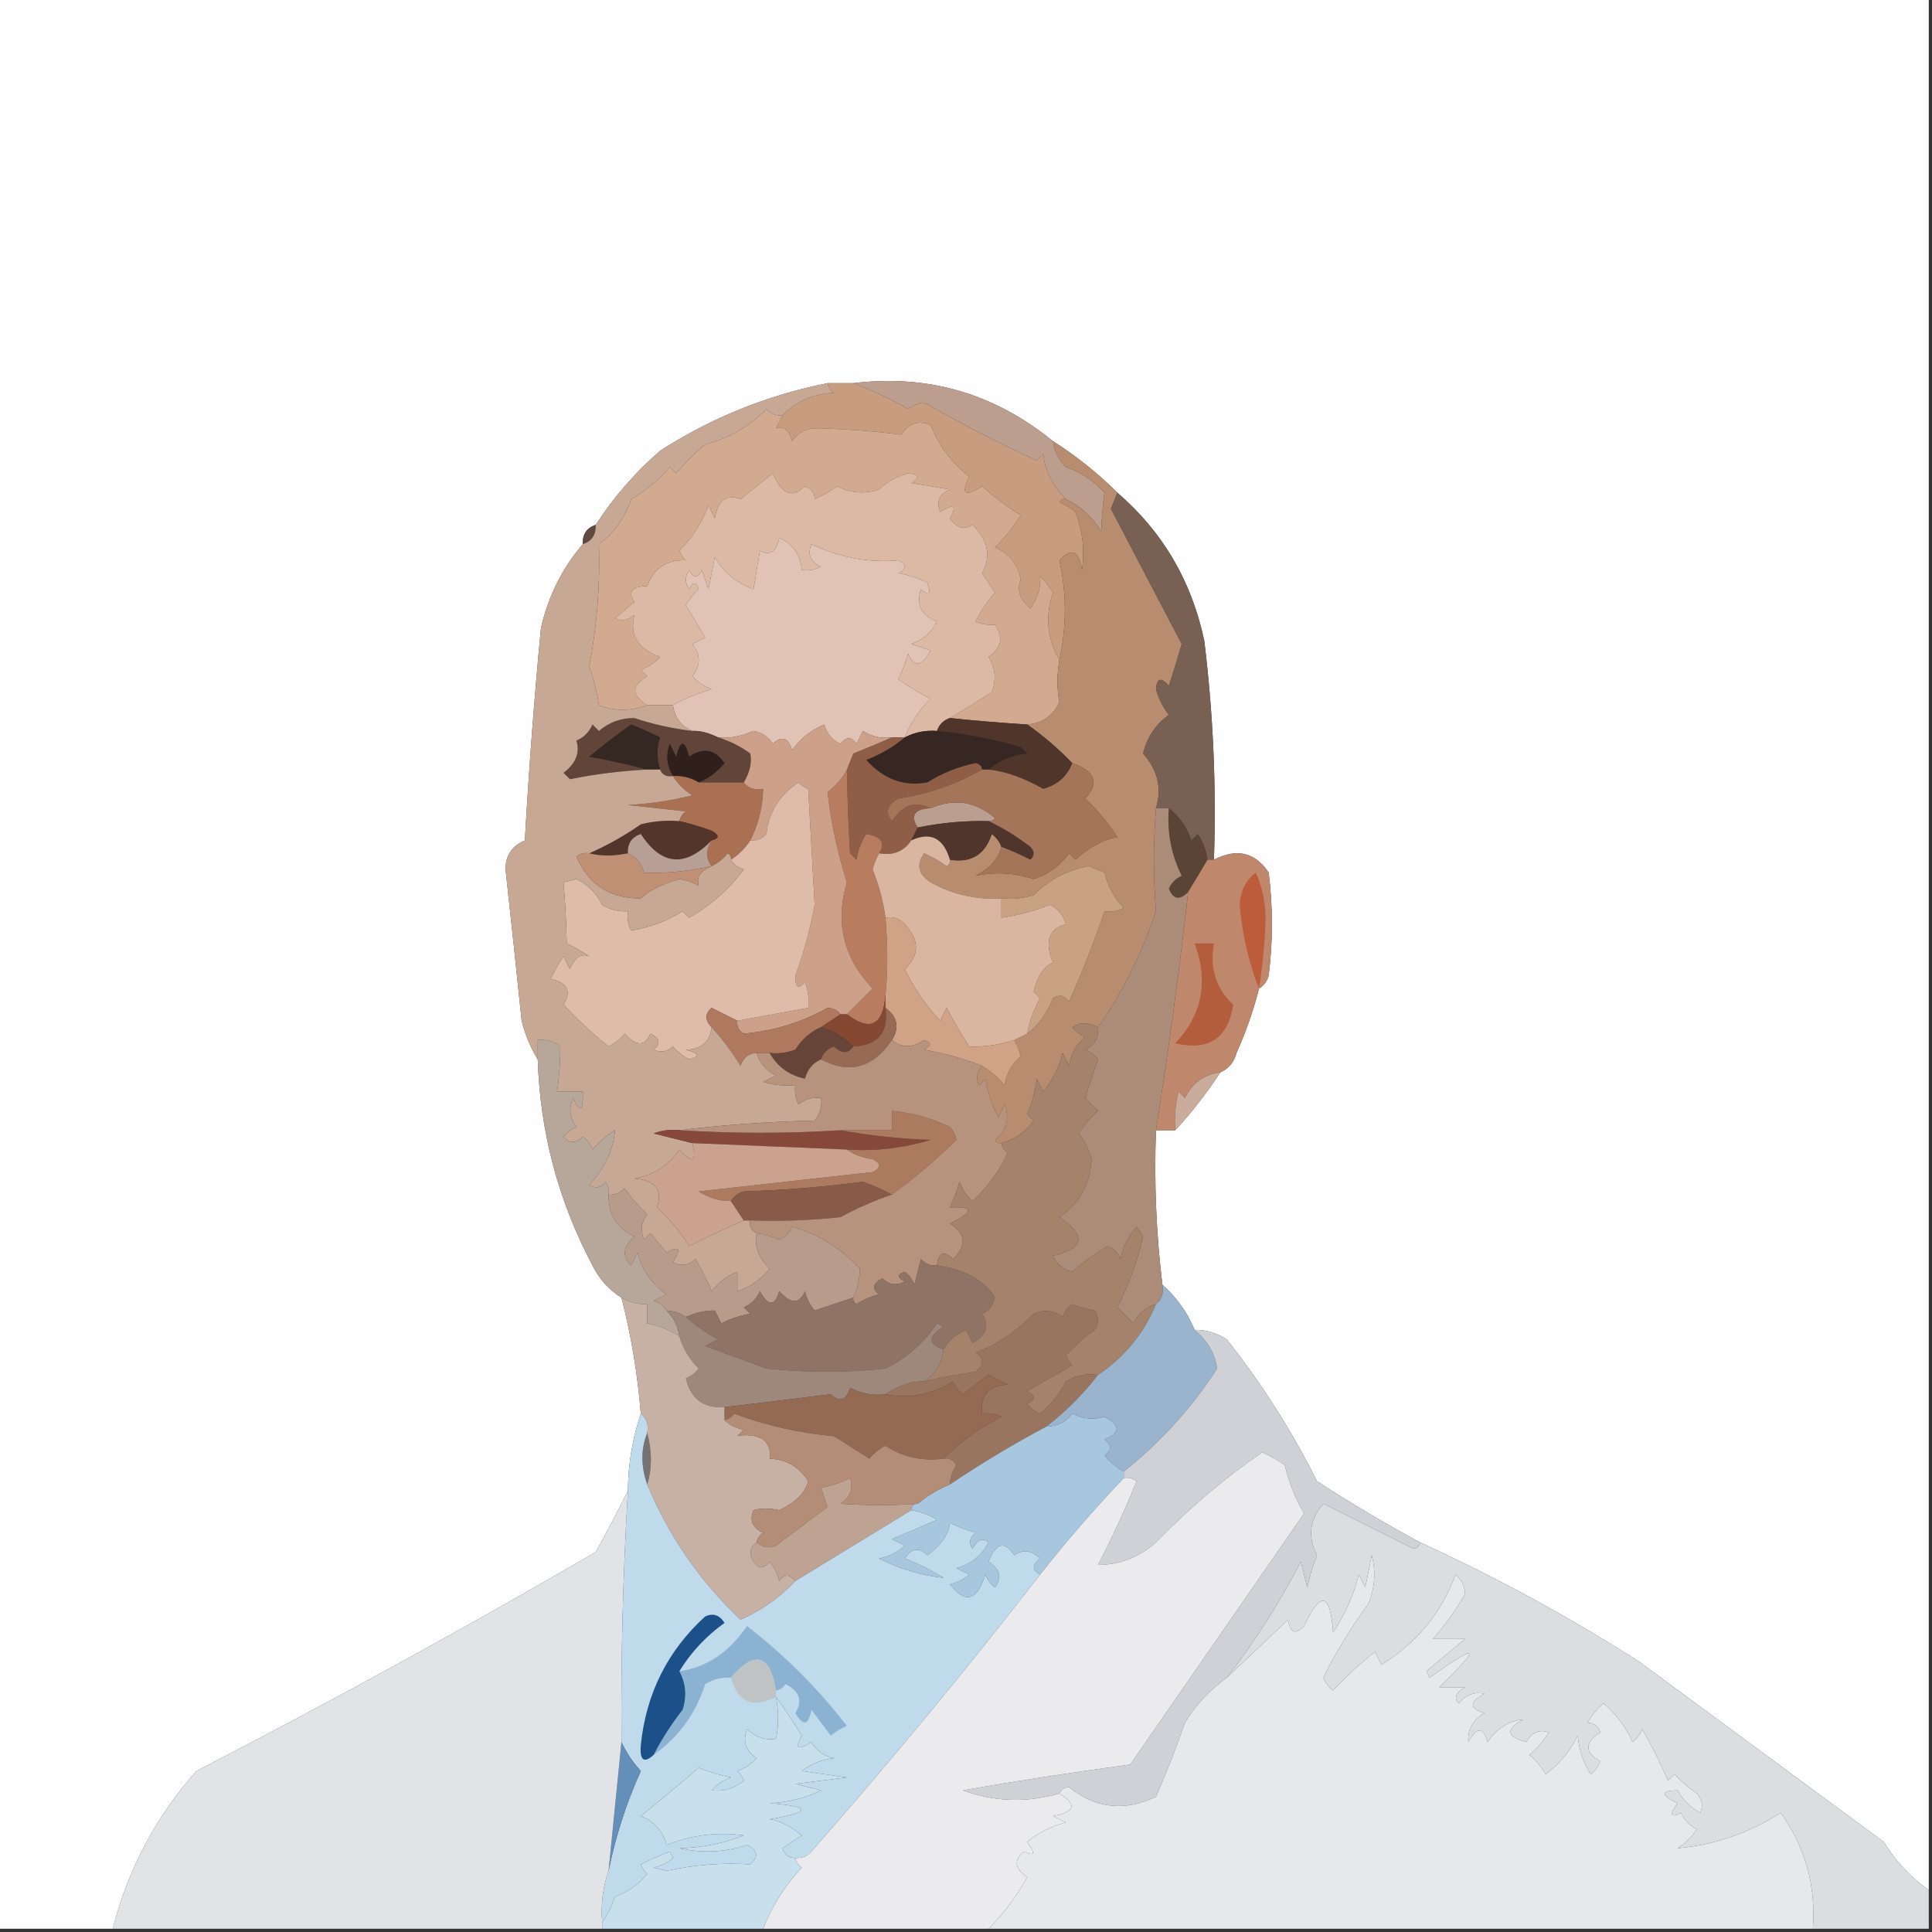 <?xml version="1.0" encoding="UTF-8"?> <svg xmlns="http://www.w3.org/2000/svg" xmlns:xlink="http://www.w3.org/1999/xlink" width="300px" height="300px" style="shape-rendering:geometricPrecision; text-rendering:geometricPrecision; image-rendering:optimizeQuality; fill-rule:evenodd; clip-rule:evenodd"><rect width="100%" height="100%" fill="#333333" stroke="none"/> <g> <path style="opacity:1" fill="#fefefe" d="M -0.5,-0.5 C 99.5,-0.5 199.5,-0.5 299.5,-0.5C 299.5,97.5 299.5,195.5 299.5,293.5C 296.666,291.498 294.333,288.998 292.5,286C 279.833,276.667 267.167,267.333 254.5,258C 243.619,251.059 232.286,244.892 220.5,239.5C 215.053,236.56 209.72,233.393 204.5,230C 200.582,222.159 195.916,214.826 190.5,208C 188.975,206.991 187.308,206.491 185.5,206.5C 184.372,203.788 182.706,201.455 180.5,199.5C 179.533,191.586 179.199,183.586 179.5,175.5C 180.5,175.5 181.5,175.5 182.5,175.5C 185.064,172.72 187.397,169.72 189.5,166.5C 190.79,165.942 191.623,164.942 192,163.5C 193.467,160.242 194.633,156.908 195.5,153.5C 196.222,153.082 196.722,152.416 197,151.5C 197.667,146.167 197.667,140.833 197,135.5C 194.886,132.335 192.053,131.669 188.5,133.5C 188.883,122.112 188.383,110.779 187,99.5C 185.035,90.22 180.535,82.554 173.5,76.5C 170.48,73.484 167.146,70.817 163.5,68.5C 154.385,61.082 144.052,58.082 132.5,59.5C 131.167,59.5 129.833,59.5 128.5,59.5C 119.151,61.359 110.484,64.859 102.5,70C 98.591,73.404 95.257,77.237 92.5,81.5C 91.094,81.973 90.427,82.973 90.5,84.5C 87.31,88.214 85.143,92.547 84,97.5C 82.953,108.469 82.12,119.469 81.5,130.5C 79.495,131.337 78.495,132.837 78.5,135C 79.361,142.826 80.194,150.66 81,158.5C 81.566,160.723 82.4,162.723 83.5,164.5C 83.865,175.822 86.698,186.489 92,196.5C 93.049,198.618 94.549,200.284 96.5,201.5C 98.014,207.406 99.014,213.406 99.5,219.5C 98.197,223.382 97.53,227.382 97.5,231.5C 95.944,234.624 94.277,237.791 92.5,241C 72.122,252.856 51.456,264.189 30.5,275C 24.202,282.095 19.869,290.262 17.5,299.5C 11.5,299.5 5.5,299.5 -0.5,299.5C -0.5,199.5 -0.5,99.5 -0.5,-0.5 Z"></path> </g> <g> <path style="opacity:1" fill="#bb9e8d" d="M 132.5,59.5 C 144.052,58.082 154.385,61.082 163.5,68.5C 163.703,70.044 164.37,71.378 165.5,72.5C 167.872,73.347 169.872,74.68 171.5,76.5C 171.245,78.344 171.078,80.344 171,82.5C 169.574,80.234 167.741,78.567 165.5,77.5C 163.428,75.361 162.261,73.028 162,70.5C 161.667,70.833 161.333,71.167 161,71.5C 155.057,68.791 149.224,65.791 143.5,62.5C 142.558,62.608 141.725,62.941 141,63.5C 138.262,61.942 135.429,60.609 132.5,59.5 Z"></path> </g> <g> <path style="opacity:1" fill="#c79c7f" d="M 128.5,59.5 C 129.833,59.5 131.167,59.5 132.5,59.5C 135.429,60.609 138.262,61.942 141,63.5C 141.725,62.941 142.558,62.608 143.5,62.5C 149.224,65.791 155.057,68.791 161,71.5C 161.333,71.167 161.667,70.833 162,70.5C 162.261,73.028 163.428,75.361 165.5,77.5C 165.062,77.435 164.728,77.601 164.5,78C 165.416,78.374 166.25,78.874 167,79.5C 168.124,82.442 168.458,85.442 168,88.5C 167.573,85.507 166.406,85.007 164.5,87C 165.631,92.113 165.631,97.28 164.5,102.5C 162.592,99.198 162.258,95.698 163.5,92C 162.953,91.075 162.287,90.242 161.5,89.5C 161.64,91.255 161.14,92.922 160,94.5C 158.35,93.109 157.85,91.609 158.5,90C 158.042,87.602 156.708,85.936 154.5,85C 156.008,83.493 157.341,81.827 158.5,80C 156.335,78.661 154.335,77.161 152.5,75.5C 149.809,77.251 149.142,76.751 150.5,74C 147.77,71.87 145.77,69.203 144.5,66C 142.567,65.217 141.067,65.717 140,67.5C 135.943,66.968 131.61,66.635 127,66.5C 125.289,66.439 123.956,67.106 123,68.5C 122.552,66.776 121.718,66.109 120.5,66.5C 120.863,65.817 121.196,65.15 121.5,64.5C 123.595,62.292 126.262,61.125 129.5,61C 128.944,60.617 128.611,60.117 128.5,59.5 Z"></path> </g> <g> <path style="opacity:1" fill="#d1aa90" d="M 121.5,64.5 C 121.196,65.15 120.863,65.817 120.5,66.5C 121.718,66.109 122.552,66.776 123,68.5C 123.956,67.106 125.289,66.439 127,66.5C 131.61,66.635 135.943,66.968 140,67.5C 141.067,65.717 142.567,65.217 144.5,66C 145.77,69.203 147.77,71.87 150.5,74C 149.142,76.751 149.809,77.251 152.5,75.5C 154.335,77.161 156.335,78.661 158.5,80C 157.341,81.827 156.008,83.493 154.5,85C 156.708,85.936 158.042,87.602 158.5,90C 157.85,91.609 158.35,93.109 160,94.5C 161.14,92.922 161.64,91.255 161.5,89.5C 162.287,90.242 162.953,91.075 163.5,92C 162.258,95.698 162.592,99.198 164.5,102.5C 164.106,104.773 164.106,106.94 164.5,109C 163.511,111.158 161.844,112.325 159.5,112.5C 155.46,112.244 151.46,111.91 147.5,111.5C 149.626,110.219 151.793,108.886 154,107.5C 154.743,105.559 154.576,103.726 153.5,102C 155.527,100.604 155.86,98.938 154.5,97C 153.262,97.077 152.262,96.911 151.5,96.5C 152.297,94.868 153.297,93.368 154.5,92C 153.833,91 153.167,90 152.5,89C 153.943,86.348 153.443,83.848 151,81.5C 149.757,82.336 148.59,82.003 147.5,80.5C 148.629,78.471 148.129,78.137 146,79.5C 145.342,77.892 145.842,76.725 147.5,76C 145.5,75.667 143.5,75.333 141.5,75C 142.888,74.111 142.722,73.611 141,73.5C 139.274,73.946 137.774,74.779 136.5,76C 134.231,76.758 132.064,76.591 130,75.5C 128.915,76.293 127.748,76.96 126.5,77.5C 126.511,76.558 126.011,75.892 125,75.5C 123.039,77.451 121.372,76.785 120,73.5C 118.333,74.833 116.667,76.167 115,77.5C 112.772,76.701 111.439,77.701 111,80.5C 110.667,79.833 110.333,79.167 110,78.5C 108.999,81.173 107.499,83.507 105.5,85.5C 105.709,86.086 106.043,86.586 106.5,87C 103.499,86.906 101.499,88.239 100.5,91C 98.117,91.065 97.45,91.898 98.5,93.5C 97.5,94.333 96.5,95.167 95.5,96C 96.549,96.492 97.549,96.326 98.5,95.5C 97.727,98.631 99.061,100.798 102.5,102C 101.672,102.915 100.672,103.581 99.5,104C 99.833,104.333 100.167,104.667 100.5,105C 98.018,106.461 98.018,107.961 100.5,109.5C 97.932,110.45 95.432,110.45 93,109.5C 92.689,107.444 92.189,105.444 91.5,103.5C 92.701,97.13 93.201,90.797 93,84.5C 95.39,82.733 97.057,80.4 98,77.5C 100.292,76.21 102.292,74.543 104,72.5C 104.333,72.833 104.667,73.167 105,73.5C 106.36,71.895 107.86,70.395 109.5,69C 113.243,68.049 116.41,66.215 119,63.5C 119.671,64.252 120.504,64.586 121.5,64.5 Z"></path> </g> <g> <path style="opacity:1" fill="#60493e" d="M 92.5,81.5 C 92.573,83.027 91.906,84.027 90.5,84.5C 90.427,82.973 91.094,81.973 92.5,81.5 Z"></path> </g> <g> <path style="opacity:1" fill="#dbb9a4" d="M 147.5,111.5 C 146.5,111.833 145.833,112.5 145.5,113.5C 143.708,113.366 142.042,113.699 140.5,114.5C 141.389,112.264 142.722,110.264 144.5,108.5C 142.891,107.674 141.224,106.674 139.5,105.5C 140.098,104.205 140.598,102.872 141,101.5C 141.957,103.709 143.124,103.543 144.5,101C 143.5,100.667 142.5,100.333 141.5,100C 143.303,99.363 144.636,98.197 145.5,96.5C 143.054,95.573 142.221,93.906 143,91.5C 144.281,92.647 144.614,92.313 144,90.5C 142.601,89.773 141.101,89.273 139.5,89C 140.833,88.333 140.833,87.667 139.5,87C 134.908,87.427 130.408,86.594 126,84.5C 125.342,86.108 125.842,87.275 127.5,88C 126.552,88.483 125.552,88.65 124.5,88.5C 124.338,86.176 123.172,84.509 121,83.5C 120.558,85.678 119.558,86.345 118,85.5C 117.667,87.5 117.333,89.5 117,91.5C 114.365,90.526 112.365,88.86 111,86.5C 110.667,88.167 110.333,89.833 110,91.5C 109.667,90.5 109.333,89.5 109,88.5C 108.333,89.833 107.667,89.833 107,88.5C 106.333,89.5 106.333,90.5 107,91.5C 107.654,90.304 108.154,90.304 108.5,91.5C 107.689,92.216 107.022,93.05 106.5,94C 107.484,95.656 108.484,97.323 109.5,99C 108.833,99.333 108.167,99.667 107.5,100C 108.833,101.667 108.833,103.333 107.5,105C 108.328,105.915 109.328,106.581 110.5,107C 107.953,107.808 105.953,108.641 104.5,109.5C 103.167,109.5 101.833,109.5 100.5,109.5C 98.018,107.961 98.018,106.461 100.5,105C 100.167,104.667 99.833,104.333 99.5,104C 100.672,103.581 101.672,102.915 102.5,102C 99.061,100.798 97.727,98.631 98.5,95.5C 97.549,96.326 96.549,96.492 95.5,96C 96.5,95.167 97.5,94.333 98.5,93.5C 97.45,91.898 98.117,91.065 100.5,91C 101.499,88.239 103.499,86.906 106.5,87C 106.043,86.586 105.709,86.086 105.5,85.5C 107.499,83.507 108.999,81.173 110,78.5C 110.333,79.167 110.667,79.833 111,80.5C 111.439,77.701 112.772,76.701 115,77.5C 116.667,76.167 118.333,74.833 120,73.5C 121.372,76.785 123.039,77.451 125,75.5C 126.011,75.892 126.511,76.558 126.5,77.5C 127.748,76.96 128.915,76.293 130,75.5C 132.064,76.591 134.231,76.758 136.5,76C 137.774,74.779 139.274,73.946 141,73.5C 142.722,73.611 142.888,74.111 141.5,75C 143.5,75.333 145.5,75.667 147.5,76C 145.842,76.725 145.342,77.892 146,79.5C 148.129,78.137 148.629,78.471 147.5,80.5C 148.59,82.003 149.757,82.336 151,81.5C 153.443,83.848 153.943,86.348 152.5,89C 153.167,90 153.833,91 154.5,92C 153.297,93.368 152.297,94.868 151.5,96.5C 152.262,96.911 153.262,97.077 154.5,97C 155.86,98.938 155.527,100.604 153.5,102C 154.576,103.726 154.743,105.559 154,107.5C 151.793,108.886 149.626,110.219 147.5,111.5 Z"></path> </g> <g> <path style="opacity:1" fill="#e0c3b5" d="M 140.5,114.5 C 139.833,114.5 139.167,114.5 138.5,114.5C 136.856,114.714 135.356,114.38 134,113.5C 133.667,114.167 133.333,114.833 133,115.5C 132.259,114.359 131.425,114.359 130.5,115.5C 129.201,114.91 128.368,113.91 128,112.5C 125.929,113.364 124.262,114.697 123,116.5C 122.395,114.519 121.395,114.185 120,115.5C 119.326,114.422 118.326,113.755 117,113.5C 114.996,114.369 113.163,114.702 111.5,114.5C 109.994,113.77 108.66,113.437 107.5,113.5C 105.771,112.764 104.771,111.43 104.5,109.5C 105.953,108.641 107.953,107.808 110.5,107C 109.328,106.581 108.328,105.915 107.5,105C 108.833,103.333 108.833,101.667 107.5,100C 108.167,99.667 108.833,99.333 109.5,99C 108.484,97.323 107.484,95.656 106.5,94C 107.022,93.05 107.689,92.216 108.5,91.5C 108.154,90.304 107.654,90.304 107,91.5C 106.333,90.5 106.333,89.5 107,88.5C 107.667,89.833 108.333,89.833 109,88.5C 109.333,89.5 109.667,90.5 110,91.5C 110.333,89.833 110.667,88.167 111,86.5C 112.365,88.86 114.365,90.526 117,91.5C 117.333,89.5 117.667,87.5 118,85.5C 119.558,86.345 120.558,85.678 121,83.5C 123.172,84.509 124.338,86.176 124.5,88.5C 125.552,88.65 126.552,88.483 127.5,88C 125.842,87.275 125.342,86.108 126,84.5C 130.408,86.594 134.908,87.427 139.5,87C 140.833,87.667 140.833,88.333 139.5,89C 141.101,89.273 142.601,89.773 144,90.5C 144.614,92.313 144.281,92.647 143,91.5C 142.221,93.906 143.054,95.573 145.5,96.5C 144.636,98.197 143.303,99.363 141.5,100C 142.5,100.333 143.5,100.667 144.5,101C 143.124,103.543 141.957,103.709 141,101.5C 140.598,102.872 140.098,104.205 139.5,105.5C 141.224,106.674 142.891,107.674 144.5,108.5C 142.722,110.264 141.389,112.264 140.5,114.5 Z"></path> </g> <g> <path style="opacity:1" fill="#b88c6e" d="M 163.5,68.5 C 167.146,70.817 170.48,73.484 173.5,76.5C 173.217,77.216 172.884,78.049 172.5,79C 176.181,86.031 179.848,93.031 183.5,100C 182.887,102.147 182.221,104.314 181.5,106.5C 180.313,105.106 179.646,105.273 179.5,107C 179.903,108.473 180.57,109.806 181.5,111C 179.442,112.49 178.109,114.49 177.5,117C 179.776,119.563 180.443,122.396 179.5,125.5C 179.069,130.874 179.069,136.207 179.5,141.5C 177.173,148.357 174.173,154.357 170.5,159.5C 169.033,158.708 167.7,158.708 166.5,159.5C 167.025,160.192 167.692,160.692 168.5,161C 167.107,162.171 166.273,163.671 166,165.5C 165.667,164.833 165.333,164.167 165,163.5C 164.439,165.725 163.439,167.725 162,169.5C 161.667,168.833 161.333,168.167 161,167.5C 160.749,169.433 160.249,171.266 159.5,173C 159.833,173.333 160.167,173.667 160.5,174C 159.211,175.802 157.544,176.969 155.5,177.5C 155.062,177.565 154.728,177.399 154.5,177C 156.325,175.534 156.825,173.701 156,171.5C 155.667,172.167 155.333,172.833 155,173.5C 154.027,171.608 153.36,169.608 153,167.5C 152.667,167.833 152.333,168.167 152,168.5C 151.53,167.423 151.697,166.423 152.5,165.5C 153.794,166.29 154.961,167.29 156,168.5C 156.194,166.826 157.027,165.326 158.5,164C 158.257,163.098 157.923,162.265 157.5,161.5C 158.167,161.167 158.833,160.833 159.5,160.5C 161.27,159.144 162.603,157.311 163.5,155C 164.449,154.383 165.282,154.549 166,155.5C 167.958,151.194 169.791,146.527 171.5,141.5C 172.552,141.649 173.552,141.483 174.5,141C 173.034,139.448 172.034,137.614 171.5,135.5C 170.667,135.167 169.833,134.833 169,134.5C 165.704,135.13 162.87,136.63 160.5,139C 158.866,139.494 157.199,139.66 155.5,139.5C 151.59,139.737 147.923,138.904 144.5,137C 142.579,135.759 142.246,134.259 143.5,132.5C 144.748,133.04 145.915,133.707 147,134.5C 147.399,134.272 147.565,133.938 147.5,133.5C 150.808,134.026 152.974,132.693 154,129.5C 154.717,130.044 155.217,130.711 155.5,131.5C 155.061,133.335 153.728,134.835 151.5,136C 154.499,135.347 157.499,135.514 160.5,136.5C 162.774,135.779 164.607,134.446 166,132.5C 166.333,132.833 166.667,133.167 167,133.5C 169.132,131.525 171.299,130.358 173.5,130C 172.061,127.775 170.394,125.775 168.5,124C 170.744,121.583 170.077,119.75 166.5,118.5C 164.353,116.263 162.02,114.263 159.5,112.5C 161.844,112.325 163.511,111.158 164.5,109C 164.106,106.94 164.106,104.773 164.5,102.5C 165.631,97.28 165.631,92.113 164.5,87C 166.406,85.007 167.573,85.507 168,88.5C 168.458,85.442 168.124,82.442 167,79.5C 166.25,78.874 165.416,78.374 164.5,78C 164.728,77.601 165.062,77.435 165.5,77.5C 167.741,78.567 169.574,80.234 171,82.5C 171.078,80.344 171.245,78.344 171.5,76.5C 169.872,74.68 167.872,73.347 165.5,72.5C 164.37,71.378 163.703,70.044 163.5,68.5 Z"></path> </g> <g> <path style="opacity:1" fill="#614539" d="M 107.5,113.5 C 108.66,113.437 109.994,113.77 111.5,114.5C 113.303,115.046 114.97,115.88 116.5,117C 116.786,118.388 116.452,119.888 115.5,121.5C 113.167,121.5 110.833,121.5 108.5,121.5C 110.042,120.859 111.376,119.859 112.5,118.5C 111.034,116.343 109.2,116.01 107,117.5C 106.333,114.833 105.667,114.833 105,117.5C 104.667,116.833 104.333,116.167 104,115.5C 103.36,117.265 103.527,118.932 104.5,120.5C 103.508,120.672 102.842,120.338 102.5,119.5C 101.948,117.669 101.948,116.003 102.5,114.5C 101.009,113.756 99.51,113.09 98,112.5C 95.773,114.078 93.607,115.744 91.5,117.5C 94.279,117.964 97.279,118.631 100.5,119.5C 96.385,119.705 92.385,120.205 88.5,121C 88.167,120.667 87.833,120.333 87.5,120C 89.422,118.54 90.089,116.873 89.5,115C 90.667,114.5 91.5,113.667 92,112.5C 92.333,112.833 92.667,113.167 93,113.5C 94.574,112.152 96.407,111.486 98.5,111.5C 101.437,112.47 104.437,113.137 107.5,113.5 Z"></path> </g> <g> <path style="opacity:1" fill="#50352b" d="M 147.5,111.5 C 151.46,111.91 155.46,112.244 159.5,112.5C 162.02,114.263 164.353,116.263 166.5,118.5C 165.727,120.549 164.227,121.883 162,122.5C 158.98,120.785 156.146,119.785 153.5,119.5C 155.148,118.073 157.148,117.24 159.5,117C 159.167,116.667 158.833,116.333 158.5,116C 154.26,114.761 149.926,113.927 145.5,113.5C 145.833,112.5 146.5,111.833 147.5,111.5 Z"></path> </g> <g> <path style="opacity:1" fill="#352721" d="M 102.5,119.5 C 101.833,119.5 101.167,119.5 100.5,119.5C 97.279,118.631 94.279,117.964 91.5,117.5C 93.607,115.744 95.773,114.078 98,112.5C 99.51,113.09 101.009,113.756 102.5,114.5C 101.948,116.003 101.948,117.669 102.5,119.5 Z"></path> </g> <g> <path style="opacity:1" fill="#362722" d="M 145.5,113.5 C 149.926,113.927 154.26,114.761 158.5,116C 158.833,116.333 159.167,116.667 159.5,117C 157.148,117.24 155.148,118.073 153.5,119.5C 153.167,119.5 152.833,119.5 152.5,119.5C 152.44,118.957 152.107,118.624 151.5,118.5C 148.819,119.039 146.319,120.039 144,121.5C 140.365,122.173 137.198,121.006 134.5,118C 136.758,117.124 138.758,115.957 140.5,114.5C 142.042,113.699 143.708,113.366 145.5,113.5 Z"></path> </g> <g> <path style="opacity:1" fill="#30201b" d="M 108.5,121.5 C 107.292,120.766 105.959,120.433 104.5,120.5C 103.527,118.932 103.36,117.265 104,115.5C 104.333,116.167 104.667,116.833 105,117.5C 105.667,114.833 106.333,114.833 107,117.5C 109.2,116.01 111.034,116.343 112.5,118.5C 111.376,119.859 110.042,120.859 108.5,121.5 Z"></path> </g> <g> <path style="opacity:1" fill="#905e46" d="M 138.5,114.5 C 139.167,114.5 139.833,114.5 140.5,114.5C 138.758,115.957 136.758,117.124 134.5,118C 137.198,121.006 140.365,122.173 144,121.5C 146.319,120.039 148.819,119.039 151.5,118.5C 152.107,118.624 152.44,118.957 152.5,119.5C 148.478,121.781 144.145,123.281 139.5,124C 137.74,124.965 137.406,126.132 138.5,127.5C 140.153,124.973 142.153,124.307 144.5,125.5C 141.993,125.632 141.326,126.632 142.5,128.5C 142.167,129.167 141.833,129.833 141.5,130.5C 140.365,132.213 138.698,132.88 136.5,132.5C 137.538,130.892 136.871,129.892 134.5,129.5C 133.719,130.729 133.219,132.062 133,133.5C 132.667,133.167 132.333,132.833 132,132.5C 131.734,128.026 131.567,123.693 131.5,119.5C 131.783,118.784 132.116,117.951 132.5,117C 134.611,116.155 136.611,115.322 138.5,114.5 Z"></path> </g> <g> <path style="opacity:1" fill="#ba9e90" d="M 153.5,127.5 C 149.785,127.423 146.119,127.756 142.5,128.5C 141.326,126.632 141.993,125.632 144.5,125.5C 148.123,123.937 151.456,124.437 154.5,127C 154.272,127.399 153.938,127.565 153.5,127.5 Z"></path> </g> <g> <path style="opacity:1" fill="#786153" d="M 173.5,76.5 C 180.535,82.554 185.035,90.22 187,99.5C 188.383,110.779 188.883,122.112 188.5,133.5C 188.167,133.5 187.833,133.5 187.5,133.5C 187.291,132.078 186.791,130.745 186,129.5C 185.667,129.833 185.333,130.167 185,130.5C 184.263,128.404 183.097,126.737 181.5,125.5C 180.833,125.5 180.167,125.5 179.5,125.5C 180.443,122.396 179.776,119.563 177.5,117C 178.109,114.49 179.442,112.49 181.5,111C 180.57,109.806 179.903,108.473 179.5,107C 179.646,105.273 180.313,105.106 181.5,106.5C 182.221,104.314 182.887,102.147 183.5,100C 179.848,93.031 176.181,86.031 172.5,79C 172.884,78.049 173.217,77.216 173.5,76.5 Z"></path> </g> <g> <path style="opacity:1" fill="#a97052" d="M 104.5,120.5 C 105.959,120.433 107.292,120.766 108.5,121.5C 110.833,121.5 113.167,121.5 115.5,121.5C 116.209,122.404 117.209,122.737 118.5,122.5C 118.44,125.341 117.774,128.007 116.5,130.5C 115.728,131.694 114.728,132.694 113.5,133.5C 113.565,133.062 113.399,132.728 113,132.5C 112.292,133.381 111.458,134.047 110.5,134.5C 109.595,133.298 109.595,131.964 110.5,130.5C 111.738,130.19 111.738,129.69 110.5,129C 108.846,128.392 107.179,127.892 105.5,127.5C 105.611,126.883 105.944,126.383 106.5,126C 103.5,125.667 100.5,125.333 97.5,125C 100.882,124.824 104.215,124.324 107.5,123.5C 106.23,122.712 105.23,121.712 104.5,120.5 Z"></path> </g> <g> <path style="opacity:1" fill="#50352c" d="M 153.5,127.5 C 155.739,128.542 157.905,129.875 160,131.5C 160.667,132.167 160.667,132.833 160,133.5C 158.53,132.733 157.03,132.067 155.5,131.5C 155.217,130.711 154.717,130.044 154,129.5C 152.974,132.693 150.808,134.026 147.5,133.5C 146.498,130.116 144.498,129.116 141.5,130.5C 141.833,129.833 142.167,129.167 142.5,128.5C 146.119,127.756 149.785,127.423 153.5,127.5 Z"></path> </g> <g> <path style="opacity:1" fill="#5a4436" d="M 181.5,125.5 C 183.097,126.737 184.263,128.404 185,130.5C 185.333,130.167 185.667,129.833 186,129.5C 186.791,130.745 187.291,132.078 187.5,133.5C 186.527,135.149 185.527,136.816 184.5,138.5C 183.176,139.85 182.176,139.683 181.5,138C 181.905,137.055 182.572,136.388 183.5,136C 181.863,132.715 181.196,129.215 181.5,125.5 Z"></path> </g> <g> <path style="opacity:1" fill="#53352b" d="M 105.5,127.5 C 107.179,127.892 108.846,128.392 110.5,129C 111.738,129.69 111.738,130.19 110.5,130.5C 106.377,134.74 102.71,134.406 99.5,129.5C 98.082,130.005 97.415,131.005 97.5,132.5C 95.259,132.954 93.259,132.954 91.5,132.5C 94.301,131.265 96.968,129.765 99.5,128C 101.473,127.505 103.473,127.338 105.5,127.5 Z"></path> </g> <g> <path style="opacity:1" fill="#a5755a" d="M 166.5,118.5 C 170.077,119.75 170.744,121.583 168.5,124C 170.394,125.775 172.061,127.775 173.5,130C 171.299,130.358 169.132,131.525 167,133.5C 166.667,133.167 166.333,132.833 166,132.5C 164.607,134.446 162.774,135.779 160.5,136.5C 157.499,135.514 154.499,135.347 151.5,136C 153.728,134.835 155.061,133.335 155.5,131.5C 157.03,132.067 158.53,132.733 160,133.5C 160.667,132.833 160.667,132.167 160,131.5C 157.905,129.875 155.739,128.542 153.5,127.5C 153.938,127.565 154.272,127.399 154.5,127C 151.456,124.437 148.123,123.937 144.5,125.5C 142.153,124.307 140.153,124.973 138.5,127.5C 137.406,126.132 137.74,124.965 139.5,124C 144.145,123.281 148.478,121.781 152.5,119.5C 152.833,119.5 153.167,119.5 153.5,119.5C 156.146,119.785 158.98,120.785 162,122.5C 164.227,121.883 165.727,120.549 166.5,118.5 Z"></path> </g> <g> <path style="opacity:1" fill="#b79f96" d="M 110.5,130.5 C 109.595,131.964 109.595,133.298 110.5,134.5C 106.883,135.304 103.383,135.638 100,135.5C 99.623,134.058 98.79,133.058 97.5,132.5C 97.415,131.005 98.082,130.005 99.5,129.5C 102.71,134.406 106.377,134.74 110.5,130.5 Z"></path> </g> <g> <path style="opacity:1" fill="#b87d5e" d="M 131.5,119.5 C 131.567,123.693 131.734,128.026 132,132.5C 132.333,132.833 132.667,133.167 133,133.5C 133.219,132.062 133.719,130.729 134.5,129.5C 136.871,129.892 137.538,130.892 136.5,132.5C 136.077,133.265 135.743,134.098 135.5,135C 136.479,137.433 137.145,139.933 137.5,142.5C 137.864,146.957 137.864,150.957 137.5,154.5C 137.129,159.242 135.129,160.242 131.5,157.5C 132.8,156.173 134.133,154.84 135.5,153.5C 130.967,148.743 129.634,143.243 131.5,137C 130.043,132.431 129.043,127.764 128.5,123C 129.814,122.015 130.814,120.848 131.5,119.5 Z"></path> </g> <g> <path style="opacity:1" fill="#cda189" d="M 138.5,114.5 C 136.611,115.322 134.611,116.155 132.5,117C 132.116,117.951 131.783,118.784 131.5,119.5C 130.814,120.848 129.814,122.015 128.5,123C 129.043,127.764 130.043,132.431 131.5,137C 129.634,143.243 130.967,148.743 135.5,153.5C 134.133,154.84 132.8,156.173 131.5,157.5C 131.167,157.5 130.833,157.5 130.5,157.5C 130.083,156.876 129.416,156.543 128.5,156.5C 124.492,158.746 120.159,160.079 115.5,160.5C 114.702,160.043 114.369,159.376 114.5,158.5C 118.167,157.833 121.833,157.167 125.5,156.5C 125.657,155.127 125.49,153.793 125,152.5C 123.982,153.706 123.482,153.373 123.5,151.5C 124.819,147.922 125.819,144.256 126.5,140.5C 126.162,134.514 125.829,128.514 125.5,122.5C 124.914,122.291 124.414,121.957 124,121.5C 121.072,123.418 119.406,126.085 119,129.5C 118.329,130.252 117.496,130.586 116.5,130.5C 117.774,128.007 118.44,125.341 118.5,122.5C 117.209,122.737 116.209,122.404 115.5,121.5C 116.452,119.888 116.786,118.388 116.5,117C 114.97,115.88 113.303,115.046 111.5,114.5C 113.163,114.702 114.996,114.369 117,113.5C 118.326,113.755 119.326,114.422 120,115.5C 121.395,114.185 122.395,114.519 123,116.5C 124.262,114.697 125.929,113.364 128,112.5C 128.368,113.91 129.201,114.91 130.5,115.5C 131.425,114.359 132.259,114.359 133,115.5C 133.333,114.833 133.667,114.167 134,113.5C 135.356,114.38 136.856,114.714 138.5,114.5 Z"></path> </g> <g> <path style="opacity:1" fill="#c9a183" d="M 159.5,160.5 C 159.869,158.559 160.536,156.725 161.5,155C 161.167,154.667 160.833,154.333 160.5,154C 161.105,151.514 162.105,150.014 163.5,149.5C 162.177,146.222 162.843,144.222 165.5,143.5C 165.135,142.098 164.301,141.098 163,140.5C 160.567,141.479 158.067,142.145 155.5,142.5C 155.5,141.5 155.5,140.5 155.5,139.5C 157.199,139.66 158.866,139.494 160.5,139C 162.87,136.63 165.704,135.13 169,134.5C 169.833,134.833 170.667,135.167 171.5,135.5C 172.034,137.614 173.034,139.448 174.5,141C 173.552,141.483 172.552,141.649 171.5,141.5C 169.791,146.527 167.958,151.194 166,155.5C 165.282,154.549 164.449,154.383 163.5,155C 162.603,157.311 161.27,159.144 159.5,160.5 Z"></path> </g> <g> <path style="opacity:1" fill="#debca9" d="M 114.5,158.5 C 113.193,157.847 111.86,157.18 110.5,156.5C 109.438,157.425 109.438,158.425 110.5,159.5C 110.244,161.776 108.91,162.943 106.5,163C 108.595,163.556 108.762,164.056 107,164.5C 106.05,163.978 105.216,163.311 104.5,162.5C 103.549,163.326 102.549,163.492 101.5,163C 102.654,162.086 102.487,161.253 101,160.5C 100.125,162.513 98.791,162.513 97,160.5C 96.311,161.357 95.478,162.023 94.5,162.5C 91.99,160.489 89.657,158.322 87.5,156C 88.791,153.91 88.124,152.576 85.5,152C 86.071,150.795 86.738,149.628 87.5,148.5C 87.833,149.167 88.167,149.833 88.5,150.5C 89.242,148.65 90.242,147.984 91.5,148.5C 90.372,147.738 89.205,147.071 88,146.5C 87.93,143.225 87.763,140.058 87.5,137C 88.167,136.833 88.833,136.667 89.5,136.5C 91.272,137.36 92.605,138.693 93.5,140.5C 94.736,141.246 96.07,141.579 97.5,141.5C 97.35,142.552 97.517,143.552 98,144.5C 100.899,144.023 103.566,143.023 106,141.5C 106.333,141.833 106.667,142.167 107,142.5C 110.368,140.587 113.201,138.087 115.5,135C 114.584,134.722 113.918,134.222 113.5,133.5C 114.728,132.694 115.728,131.694 116.5,130.5C 117.496,130.586 118.329,130.252 119,129.5C 119.406,126.085 121.072,123.418 124,121.5C 124.414,121.957 124.914,122.291 125.5,122.5C 125.829,128.514 126.162,134.514 126.5,140.5C 125.819,144.256 124.819,147.922 123.5,151.5C 123.482,153.373 123.982,153.706 125,152.5C 125.49,153.793 125.657,155.127 125.5,156.5C 121.833,157.167 118.167,157.833 114.5,158.5 Z"></path> </g> <g> <path style="opacity:1" fill="#bf876b" d="M 195.5,153.5 C 194.633,156.908 193.467,160.242 192,163.5C 191.623,164.942 190.79,165.942 189.5,166.5C 186.981,166.848 185.147,168.181 184,170.5C 183.667,170.167 183.333,169.833 183,169.5C 182.505,171.473 182.338,173.473 182.5,175.5C 181.5,175.5 180.5,175.5 179.5,175.5C 181.478,162.955 183.145,150.622 184.5,138.5C 185.527,136.816 186.527,135.149 187.5,133.5C 187.833,133.5 188.167,133.5 188.5,133.5C 192.053,131.669 194.886,132.335 197,135.5C 197.667,140.833 197.667,146.167 197,151.5C 196.722,152.416 196.222,153.082 195.5,153.5 Z"></path> </g> <g> <path style="opacity:1" fill="#b45d3c" d="M 185.5,146.5 C 186.5,146.5 187.5,146.5 188.5,146.5C 187.814,150.321 188.814,153.488 191.5,156C 190.694,161.239 187.694,163.239 182.5,162C 186.688,157.549 187.688,152.382 185.5,146.5 Z"></path> </g> <g> <path style="opacity:1" fill="#bd5c3a" d="M 195.5,153.5 C 193.883,149.435 192.883,145.102 192.5,140.5C 192.598,138.381 193.431,136.714 195,135.5C 196.114,137.97 196.614,140.636 196.5,143.5C 196.355,146.867 196.022,150.201 195.5,153.5 Z"></path> </g> <g> <path style="opacity:1" fill="#ae795f" d="M 114.5,158.5 C 114.369,159.376 114.702,160.043 115.5,160.5C 120.159,160.079 124.492,158.746 128.5,156.5C 129.416,156.543 130.083,156.876 130.5,157.5C 129.5,158.167 128.5,158.833 127.5,159.5C 125.866,160.207 124.532,161.373 123.5,163C 122.207,163.49 120.873,163.657 119.5,163.5C 118.833,163.5 118.167,163.5 117.5,163.5C 116.25,163.577 115.417,164.244 115,165.5C 113.637,163.316 112.137,161.316 110.5,159.5C 109.438,158.425 109.438,157.425 110.5,156.5C 111.86,157.18 113.193,157.847 114.5,158.5 Z"></path> </g> <g> <path style="opacity:1" fill="#dab6a1" d="M 147.5,133.5 C 147.565,133.938 147.399,134.272 147,134.5C 145.915,133.707 144.748,133.04 143.5,132.5C 142.246,134.259 142.579,135.759 144.5,137C 147.923,138.904 151.59,139.737 155.5,139.5C 155.5,140.5 155.5,141.5 155.5,142.5C 158.067,142.145 160.567,141.479 163,140.5C 164.301,141.098 165.135,142.098 165.5,143.5C 162.843,144.222 162.177,146.222 163.5,149.5C 162.105,150.014 161.105,151.514 160.5,154C 160.833,154.333 161.167,154.667 161.5,155C 160.536,156.725 159.869,158.559 159.5,160.5C 158.833,160.833 158.167,161.167 157.5,161.5C 155.1,162.268 152.767,162.602 150.5,162.5C 149.239,160.547 148.073,158.547 147,156.5C 146.667,157.167 146.333,157.833 146,158.5C 143.747,156.123 141.913,153.456 140.5,150.5C 142.805,148.314 142.805,145.981 140.5,143.5C 139.675,142.614 138.675,142.281 137.5,142.5C 137.145,139.933 136.479,137.433 135.5,135C 135.743,134.098 136.077,133.265 136.5,132.5C 138.698,132.88 140.365,132.213 141.5,130.5C 144.498,129.116 146.498,130.116 147.5,133.5 Z"></path> </g> <g> <path style="opacity:1" fill="#854832" d="M 137.5,154.5 C 137.5,155.167 137.5,155.833 137.5,156.5C 138.019,160.314 136.353,162.314 132.5,162.5C 131.078,161.075 129.411,160.075 127.5,159.5C 128.5,158.833 129.5,158.167 130.5,157.5C 130.833,157.5 131.167,157.5 131.5,157.5C 135.129,160.242 137.129,159.242 137.5,154.5 Z"></path> </g> <g> <path style="opacity:1" fill="#d0a386" d="M 137.5,142.5 C 138.675,142.281 139.675,142.614 140.5,143.5C 142.805,145.981 142.805,148.314 140.5,150.5C 141.913,153.456 143.747,156.123 146,158.5C 146.333,157.833 146.667,157.167 147,156.5C 148.073,158.547 149.239,160.547 150.5,162.5C 152.767,162.602 155.1,162.268 157.5,161.5C 157.923,162.265 158.257,163.098 158.5,164C 157.027,165.326 156.194,166.826 156,168.5C 154.961,167.29 153.794,166.29 152.5,165.5C 149.625,164.377 146.625,163.544 143.5,163C 144.696,162.346 144.696,161.846 143.5,161.5C 141.684,162.735 140.017,162.735 138.5,161.5C 139.706,159.563 139.373,157.896 137.5,156.5C 137.5,155.833 137.5,155.167 137.5,154.5C 137.864,150.957 137.864,146.957 137.5,142.5 Z"></path> </g> <g> <path style="opacity:1" fill="#664438" d="M 127.5,159.5 C 129.411,160.075 131.078,161.075 132.5,162.5C 131.687,163.653 130.687,163.653 129.5,162.5C 128.478,162.855 127.811,163.522 127.5,164.5C 126.21,165.058 125.377,166.058 125,167.5C 122.537,166.968 120.703,165.634 119.5,163.5C 120.873,163.657 122.207,163.49 123.5,163C 124.532,161.373 125.866,160.207 127.5,159.5 Z"></path> </g> <g> <path style="opacity:1" fill="#976a53" d="M 137.5,156.5 C 139.373,157.896 139.706,159.563 138.5,161.5C 135.564,165.829 131.897,166.829 127.5,164.5C 127.811,163.522 128.478,162.855 129.5,162.5C 130.687,163.653 131.687,163.653 132.5,162.5C 136.353,162.314 138.019,160.314 137.5,156.5 Z"></path> </g> <g> <path style="opacity:1" fill="#caac9c" d="M 189.5,166.5 C 187.397,169.72 185.064,172.72 182.5,175.5C 182.338,173.473 182.505,171.473 183,169.5C 183.333,169.833 183.667,170.167 184,170.5C 185.147,168.181 186.981,166.848 189.5,166.5 Z"></path> </g> <g> <path style="opacity:1" fill="#c6a895" d="M 128.5,59.5 C 128.611,60.117 128.944,60.617 129.5,61C 126.262,61.125 123.595,62.292 121.5,64.5C 120.504,64.586 119.671,64.252 119,63.5C 116.41,66.215 113.243,68.049 109.5,69C 107.86,70.395 106.36,71.895 105,73.5C 104.667,73.167 104.333,72.833 104,72.5C 102.292,74.543 100.292,76.21 98,77.5C 97.057,80.4 95.39,82.733 93,84.5C 93.201,90.797 92.701,97.13 91.5,103.5C 92.189,105.444 92.689,107.444 93,109.5C 95.432,110.45 97.932,110.45 100.5,109.5C 101.833,109.5 103.167,109.5 104.5,109.5C 104.771,111.43 105.771,112.764 107.5,113.5C 104.437,113.137 101.437,112.47 98.5,111.5C 96.407,111.486 94.574,112.152 93,113.5C 92.667,113.167 92.333,112.833 92,112.5C 91.5,113.667 90.667,114.5 89.5,115C 90.089,116.873 89.422,118.54 87.5,120C 87.833,120.333 88.167,120.667 88.5,121C 92.385,120.205 96.385,119.705 100.5,119.5C 101.167,119.5 101.833,119.5 102.5,119.5C 102.842,120.338 103.508,120.672 104.5,120.5C 105.23,121.712 106.23,122.712 107.5,123.5C 104.215,124.324 100.882,124.824 97.5,125C 100.5,125.333 103.5,125.667 106.5,126C 105.944,126.383 105.611,126.883 105.5,127.5C 103.473,127.338 101.473,127.505 99.5,128C 96.968,129.765 94.301,131.265 91.5,132.5C 90.761,132.369 90.094,132.536 89.5,133C 91.38,137.377 94.713,139.543 99.5,139.5C 100.749,138.311 102.749,137.311 105.5,136.5C 106.554,136.68 107.554,137.013 108.5,137.5C 108.088,136.218 108.754,135.218 110.5,134.5C 111.458,134.047 112.292,133.381 113,132.5C 113.399,132.728 113.565,133.062 113.5,133.5C 113.918,134.222 114.584,134.722 115.5,135C 113.201,138.087 110.368,140.587 107,142.5C 106.667,142.167 106.333,141.833 106,141.5C 103.566,143.023 100.899,144.023 98,144.5C 97.517,143.552 97.35,142.552 97.5,141.5C 96.07,141.579 94.736,141.246 93.5,140.5C 92.605,138.693 91.272,137.36 89.5,136.5C 88.833,136.667 88.167,136.833 87.5,137C 87.763,140.058 87.93,143.225 88,146.5C 89.205,147.071 90.372,147.738 91.5,148.5C 90.242,147.984 89.242,148.65 88.5,150.5C 88.167,149.833 87.833,149.167 87.5,148.5C 86.738,149.628 86.071,150.795 85.5,152C 88.124,152.576 88.791,153.91 87.5,156C 89.657,158.322 91.99,160.489 94.5,162.5C 95.478,162.023 96.311,161.357 97,160.5C 98.791,162.513 100.125,162.513 101,160.5C 102.487,161.253 102.654,162.086 101.5,163C 102.549,163.492 103.549,163.326 104.5,162.5C 105.216,163.311 106.05,163.978 107,164.5C 108.762,164.056 108.595,163.556 106.5,163C 108.91,162.943 110.244,161.776 110.5,159.5C 112.137,161.316 113.637,163.316 115,165.5C 115.417,164.244 116.25,163.577 117.5,163.5C 117.937,165.074 118.937,166.241 120.5,167C 119.833,167.333 119.167,167.667 118.5,168C 120.134,168.494 121.801,168.66 123.5,168.5C 123.351,169.552 123.517,170.552 124,171.5C 125.011,170.663 126.178,170.33 127.5,170.5C 127.67,171.822 127.337,172.989 126.5,174C 119.321,174.171 112.321,174.671 105.5,175.5C 104.127,175.343 102.793,175.51 101.5,176C 103.518,176.505 105.518,177.005 107.5,177.5C 108.204,180.461 107.537,180.794 105.5,178.5C 103.841,180.982 101.508,182.482 98.5,183C 101.793,183.255 102.96,184.755 102,187.5C 103.942,189.242 105.609,191.242 107,193.5C 109.876,192.052 112.709,190.719 115.5,189.5C 115.833,189.5 116.167,189.5 116.5,189.5C 116.328,190.492 116.662,191.158 117.5,191.5C 117.072,193.405 117.738,195.238 119.5,197C 118.183,198.659 116.517,199.826 114.5,200.5C 114.5,199.5 114.5,198.5 114.5,197.5C 112.884,198.115 111.551,199.115 110.5,200.5C 109.962,199.182 109.129,197.516 108,195.5C 106.951,196.517 105.784,196.684 104.5,196C 105.863,193.871 105.529,193.371 103.5,194.5C 102.667,193.5 101.833,192.5 101,191.5C 100.667,191.833 100.333,192.167 100,192.5C 99.405,191.101 99.572,189.768 100.5,188.5C 99.147,187.315 97.98,185.981 97,184.5C 96.329,185.252 95.496,185.586 94.5,185.5C 94.631,184.761 94.464,184.094 94,183.5C 93.282,184.451 92.449,184.617 91.5,184C 93.916,181.355 95.249,178.521 95.5,175.5C 94.186,176.313 93.019,177.313 92,178.5C 91.692,177.692 91.192,177.025 90.5,176.5C 89.391,177.59 88.391,177.59 87.5,176.5C 88.025,175.808 88.692,175.308 89.5,175C 88.446,173.612 88.28,172.112 89,170.5C 90.088,172.932 90.588,172.598 90.5,169.5C 89.167,169.5 87.833,169.5 86.5,169.5C 86.851,167.131 87.018,164.797 87,162.5C 85.989,161.663 84.822,161.33 83.5,161.5C 83.5,162.5 83.5,163.5 83.5,164.5C 82.4,162.723 81.566,160.723 81,158.5C 80.194,150.66 79.361,142.826 78.5,135C 78.495,132.837 79.495,131.337 81.5,130.5C 82.12,119.469 82.953,108.469 84,97.5C 85.143,92.547 87.31,88.214 90.5,84.5C 91.906,84.027 92.573,83.027 92.5,81.5C 95.257,77.237 98.591,73.404 102.5,70C 110.484,64.859 119.151,61.359 128.5,59.5 Z"></path> </g> <g> <path style="opacity:1" fill="#c09074" d="M 91.5,132.5 C 93.259,132.954 95.259,132.954 97.5,132.5C 98.79,133.058 99.623,134.058 100,135.5C 103.383,135.638 106.883,135.304 110.5,134.5C 108.754,135.218 108.088,136.218 108.5,137.5C 107.554,137.013 106.554,136.68 105.5,136.5C 102.749,137.311 100.749,138.311 99.5,139.5C 94.713,139.543 91.38,137.377 89.5,133C 90.094,132.536 90.761,132.369 91.5,132.5 Z"></path> </g> <g> <path style="opacity:1" fill="#864939" d="M 105.5,175.5 C 113.883,176.031 122.216,176.031 130.5,175.5C 134.982,176.326 139.649,176.826 144.5,177C 140.27,178.29 135.936,178.79 131.5,178.5C 123.5,178.167 115.5,177.833 107.5,177.5C 105.518,177.005 103.518,176.505 101.5,176C 102.793,175.51 104.127,175.343 105.5,175.5 Z"></path> </g> <g> <path style="opacity:1" fill="#ac7a5f" d="M 138.5,185.5 C 137.122,184.766 135.622,184.099 134,183.5C 127.915,184.312 121.748,184.812 115.5,185C 114.584,185.278 113.918,185.778 113.5,186.5C 111.692,186.509 110.025,186.009 108.5,185C 117.5,184 126.5,183 135.5,182C 136.833,181.333 136.833,180.667 135.5,180C 133.942,179.79 132.609,179.29 131.5,178.5C 135.936,178.79 140.27,178.29 144.5,177C 139.649,176.826 134.982,176.326 130.5,175.5C 133.167,175.5 135.833,175.5 138.5,175.5C 138.5,174.5 138.5,173.5 138.5,172.5C 141.632,172.784 144.632,173.617 147.5,175C 148.022,175.561 148.355,176.228 148.5,177C 145.38,180.064 142.046,182.897 138.5,185.5 Z"></path> </g> <g> <path style="opacity:1" fill="#cba28d" d="M 107.5,177.5 C 115.5,177.833 123.5,178.167 131.5,178.5C 132.609,179.29 133.942,179.79 135.5,180C 136.833,180.667 136.833,181.333 135.5,182C 126.5,183 117.5,184 108.5,185C 110.025,186.009 111.692,186.509 113.5,186.5C 114.167,187.5 114.833,188.5 115.5,189.5C 112.709,190.719 109.876,192.052 107,193.5C 105.609,191.242 103.942,189.242 102,187.5C 102.96,184.755 101.793,183.255 98.5,183C 101.508,182.482 103.841,180.982 105.5,178.5C 107.537,180.794 108.204,180.461 107.5,177.5 Z"></path> </g> <g> <path style="opacity:1" fill="#885b48" d="M 138.5,185.5 C 135.731,186.437 133.064,187.604 130.5,189C 125.845,189.499 121.179,189.666 116.5,189.5C 116.167,189.5 115.833,189.5 115.5,189.5C 114.833,188.5 114.167,187.5 113.5,186.5C 113.918,185.778 114.584,185.278 115.5,185C 121.748,184.812 127.915,184.312 134,183.5C 135.622,184.099 137.122,184.766 138.5,185.5 Z"></path> </g> <g> <path style="opacity:1" fill="#b7a79a" d="M 94.5,185.5 C 94.428,188.522 95.761,190.688 98.5,192C 96.715,193.593 96.548,195.093 98,196.5C 98.333,195.833 98.667,195.167 99,194.5C 99.69,197.196 101.19,199.363 103.5,201C 102.833,201.333 102.167,201.667 101.5,202C 102.416,202.278 103.082,202.778 103.5,203.5C 104.6,204.605 105.267,205.938 105.5,207.5C 103.989,206.498 102.322,205.831 100.5,205.5C 100.5,204.5 100.5,203.5 100.5,202.5C 99.041,202.567 97.708,202.234 96.5,201.5C 94.549,200.284 93.049,198.618 92,196.5C 86.698,186.489 83.865,175.822 83.5,164.5C 83.5,163.5 83.5,162.5 83.5,161.5C 84.822,161.33 85.989,161.663 87,162.5C 87.018,164.797 86.851,167.131 86.5,169.5C 87.833,169.5 89.167,169.5 90.5,169.5C 90.588,172.598 90.088,172.932 89,170.5C 88.28,172.112 88.446,173.612 89.5,175C 88.692,175.308 88.025,175.808 87.5,176.5C 88.391,177.59 89.391,177.59 90.5,176.5C 91.192,177.025 91.692,177.692 92,178.5C 93.019,177.313 94.186,176.313 95.5,175.5C 95.249,178.521 93.916,181.355 91.5,184C 92.449,184.617 93.282,184.451 94,183.5C 94.464,184.094 94.631,184.761 94.5,185.5 Z"></path> </g> <g> <path style="opacity:1" fill="#b7937d" d="M 138.5,161.5 C 140.017,162.735 141.684,162.735 143.5,161.5C 144.696,161.846 144.696,162.346 143.5,163C 146.625,163.544 149.625,164.377 152.5,165.5C 151.697,166.423 151.53,167.423 152,168.5C 152.333,168.167 152.667,167.833 153,167.5C 153.36,169.608 154.027,171.608 155,173.5C 155.333,172.833 155.667,172.167 156,171.5C 156.825,173.701 156.325,175.534 154.5,177C 154.728,177.399 155.062,177.565 155.5,177.5C 155.611,178.117 155.944,178.617 156.5,179C 155.276,181.707 153.443,184.207 151,186.5C 150.085,185.672 149.419,184.672 149,183.5C 148.598,184.872 148.098,186.205 147.5,187.5C 151.265,187.295 151.265,188.128 147.5,190C 149.968,191.588 150.134,193.422 148,195.5C 146.539,194.117 145.706,194.451 145.5,196.5C 144.504,196.586 143.671,196.252 143,195.5C 142.667,196.833 142.333,198.167 142,199.5C 141.692,198.692 141.192,198.025 140.5,197.5C 139.304,197.846 139.304,198.346 140.5,199C 139.216,199.684 138.049,199.517 137,198.5C 135.513,199.253 135.346,200.086 136.5,201C 135.234,201.309 134.067,201.809 133,202.5C 132.601,202.272 132.435,201.938 132.5,201.5C 133.197,199.929 133.53,198.429 133.5,197C 130.533,193.773 127.033,191.606 123,190.5C 122.612,191.428 121.945,192.095 121,192.5C 119.862,192.011 118.695,191.678 117.5,191.5C 116.662,191.158 116.328,190.492 116.5,189.5C 121.179,189.666 125.845,189.499 130.5,189C 133.064,187.604 135.731,186.437 138.5,185.5C 142.046,182.897 145.38,180.064 148.5,177C 148.355,176.228 148.022,175.561 147.5,175C 144.632,173.617 141.632,172.784 138.5,172.5C 138.5,173.5 138.5,174.5 138.5,175.5C 135.833,175.5 133.167,175.5 130.5,175.5C 122.216,176.031 113.883,176.031 105.5,175.5C 112.321,174.671 119.321,174.171 126.5,174C 127.337,172.989 127.67,171.822 127.5,170.5C 126.178,170.33 125.011,170.663 124,171.5C 123.517,170.552 123.351,169.552 123.5,168.5C 121.801,168.66 120.134,168.494 118.5,168C 119.167,167.667 119.833,167.333 120.5,167C 118.937,166.241 117.937,165.074 117.5,163.5C 118.167,163.5 118.833,163.5 119.5,163.5C 120.703,165.634 122.537,166.968 125,167.5C 125.377,166.058 126.21,165.058 127.5,164.5C 131.897,166.829 135.564,165.829 138.5,161.5 Z"></path> </g> <g> <path style="opacity:1" fill="#aa8c78" d="M 179.5,125.5 C 180.167,125.5 180.833,125.5 181.5,125.5C 181.196,129.215 181.863,132.715 183.5,136C 182.572,136.388 181.905,137.055 181.5,138C 182.176,139.683 183.176,139.85 184.5,138.5C 183.145,150.622 181.478,162.955 179.5,175.5C 179.199,183.586 179.533,191.586 180.5,199.5C 180.737,200.791 180.404,201.791 179.5,202.5C 177.926,202.937 176.759,203.937 176,205.5C 175.167,204.667 174.333,203.833 173.5,203C 175.262,199.542 176.595,195.875 177.5,192C 177.167,191.5 176.833,191 176.5,190.5C 175.194,191.912 174.36,193.579 174,195.5C 173.612,194.572 172.945,193.905 172,193.5C 170.014,194.657 168.18,195.991 166.5,197.5C 165.09,197.132 164.09,196.299 163.5,195C 168.404,193.844 168.738,191.844 164.5,189C 167.628,186.876 169.294,183.876 169.5,180C 169.097,178.527 168.43,177.194 167.5,176C 168.313,174.686 169.313,173.519 170.5,172.5C 169.833,171.833 169.167,171.167 168.5,170.5C 169.167,168.5 169.833,166.5 170.5,164.5C 169.975,163.808 169.308,163.308 168.5,163C 169.973,162.29 170.64,161.124 170.5,159.5C 174.173,154.357 177.173,148.357 179.5,141.5C 179.069,136.207 179.069,130.874 179.5,125.5 Z"></path> </g> <g> <path style="opacity:1" fill="#b79c8c" d="M 117.5,191.5 C 118.695,191.678 119.862,192.011 121,192.5C 121.945,192.095 122.612,191.428 123,190.5C 127.033,191.606 130.533,193.773 133.5,197C 133.53,198.429 133.197,199.929 132.5,201.5C 130.53,202.162 128.53,202.828 126.5,203.5C 125.749,202.624 125.249,201.624 125,200.5C 124.125,202.513 122.791,202.513 121,200.5C 120.309,202.891 119.309,202.891 118,200.5C 117.5,201.667 116.667,202.5 115.5,203C 115.833,203.333 116.167,203.667 116.5,204C 114.899,204.273 113.399,204.773 112,205.5C 111.667,204.833 111.333,204.167 111,203.5C 109.571,203.47 108.071,203.803 106.5,204.5C 105.609,203.89 104.609,203.557 103.5,203.5C 103.082,202.778 102.416,202.278 101.5,202C 102.167,201.667 102.833,201.333 103.5,201C 101.19,199.363 99.69,197.196 99,194.5C 98.667,195.167 98.333,195.833 98,196.5C 96.548,195.093 96.715,193.593 98.5,192C 95.761,190.688 94.428,188.522 94.5,185.5C 95.496,185.586 96.329,185.252 97,184.5C 97.98,185.981 99.147,187.315 100.5,188.5C 99.572,189.768 99.405,191.101 100,192.5C 100.333,192.167 100.667,191.833 101,191.5C 101.833,192.5 102.667,193.5 103.5,194.5C 105.529,193.371 105.863,193.871 104.5,196C 105.784,196.684 106.951,196.517 108,195.5C 109.129,197.516 109.962,199.182 110.5,200.5C 111.551,199.115 112.884,198.115 114.5,197.5C 114.5,198.5 114.5,199.5 114.5,200.5C 116.517,199.826 118.183,198.659 119.5,197C 117.738,195.238 117.072,193.405 117.5,191.5 Z"></path> </g> <g> <path style="opacity:1" fill="#8f7465" d="M 145.5,196.5 C 149.777,197.101 152.777,198.768 154.5,201.5C 154.148,202.786 153.482,203.619 152.5,204C 153.71,205.868 153.21,207.368 151,208.5C 150.667,207.833 150.333,207.167 150,206.5C 148.482,207.163 147.315,208.163 146.5,209.5C 144.073,208.721 144.073,207.554 146.5,206C 146.167,205.833 145.833,205.667 145.5,205.5C 143.47,208.528 140.803,210.861 137.5,212.5C 131.48,213.159 125.314,213.159 119,212.5C 115.833,211.333 112.667,210.167 109.5,209C 110.167,208.667 110.833,208.333 111.5,208C 109.654,206.97 107.987,205.804 106.5,204.5C 108.071,203.803 109.571,203.47 111,203.5C 111.333,204.167 111.667,204.833 112,205.5C 113.399,204.773 114.899,204.273 116.5,204C 116.167,203.667 115.833,203.333 115.5,203C 116.667,202.5 117.5,201.667 118,200.5C 119.309,202.891 120.309,202.891 121,200.5C 122.791,202.513 124.125,202.513 125,200.5C 125.249,201.624 125.749,202.624 126.5,203.5C 128.53,202.828 130.53,202.162 132.5,201.5C 132.435,201.938 132.601,202.272 133,202.5C 134.067,201.809 135.234,201.309 136.5,201C 135.346,200.086 135.513,199.253 137,198.5C 138.049,199.517 139.216,199.684 140.5,199C 139.304,198.346 139.304,197.846 140.5,197.5C 141.192,198.025 141.692,198.692 142,199.5C 142.333,198.167 142.667,196.833 143,195.5C 143.671,196.252 144.504,196.586 145.5,196.5 Z"></path> </g> <g> <path style="opacity:1" fill="#99745e" d="M 170.5,213.5 C 168.14,216.527 165.473,219.194 162.5,221.5C 157.362,224.237 152.362,227.237 147.5,230.5C 147.539,229.417 147.873,228.417 148.5,227.5C 148.043,226.702 147.376,226.369 146.5,226.5C 149.045,223.895 152.045,221.728 155.5,220C 154.552,219.517 153.552,219.351 152.5,219.5C 152.22,216.612 153.553,215.112 156.5,215C 155.5,214.5 154.5,214 153.5,213.5C 152.167,214.5 150.833,215.5 149.5,216.5C 148.808,215.975 148.308,215.308 148,214.5C 144.636,216.583 141.136,217.25 137.5,216.5C 139.544,215.101 141.544,214.434 143.5,214.5C 146.127,213.895 148.793,213.395 151.5,213C 152.833,212 152.833,211 151.5,210C 154.604,208.928 157.604,206.928 160.5,204C 162.112,203.28 163.612,203.446 165,204.5C 165.308,203.692 165.808,203.025 166.5,202.5C 167.716,203.002 168.883,203.335 170,203.5C 170.667,204.5 170.667,205.5 170,206.5C 168.351,207.648 166.851,208.981 165.5,210.5C 165.709,211.086 166.043,211.586 166.5,212C 164.172,213.324 161.839,214.657 159.5,216C 160.833,216.667 160.833,217.333 159.5,218C 160.025,218.692 160.692,219.192 161.5,219.5C 163.213,218.122 164.547,216.455 165.5,214.5C 167.045,213.548 168.712,213.215 170.5,213.5 Z"></path> </g> <g> <path style="opacity:1" fill="#a5826a" d="M 170.5,159.5 C 170.64,161.124 169.973,162.29 168.5,163C 169.308,163.308 169.975,163.808 170.5,164.5C 169.833,166.5 169.167,168.5 168.5,170.5C 169.167,171.167 169.833,171.833 170.5,172.5C 169.313,173.519 168.313,174.686 167.5,176C 168.43,177.194 169.097,178.527 169.5,180C 169.294,183.876 167.628,186.876 164.5,189C 168.738,191.844 168.404,193.844 163.5,195C 164.09,196.299 165.09,197.132 166.5,197.5C 168.18,195.991 170.014,194.657 172,193.5C 172.945,193.905 173.612,194.572 174,195.5C 174.36,193.579 175.194,191.912 176.5,190.5C 176.833,191 177.167,191.5 177.5,192C 176.595,195.875 175.262,199.542 173.5,203C 174.333,203.833 175.167,204.667 176,205.5C 176.759,203.937 177.926,202.937 179.5,202.5C 177.628,207.043 174.628,210.71 170.5,213.5C 168.712,213.215 167.045,213.548 165.5,214.5C 164.547,216.455 163.213,218.122 161.5,219.5C 160.692,219.192 160.025,218.692 159.5,218C 160.833,217.333 160.833,216.667 159.5,216C 161.839,214.657 164.172,213.324 166.5,212C 166.043,211.586 165.709,211.086 165.5,210.5C 166.851,208.981 168.351,207.648 170,206.5C 170.667,205.5 170.667,204.5 170,203.5C 168.883,203.335 167.716,203.002 166.5,202.5C 165.808,203.025 165.308,203.692 165,204.5C 163.612,203.446 162.112,203.28 160.5,204C 157.604,206.928 154.604,208.928 151.5,210C 152.833,211 152.833,212 151.5,213C 148.793,213.395 146.127,213.895 143.5,214.5C 145.279,213.33 146.279,211.664 146.5,209.5C 147.315,208.163 148.482,207.163 150,206.5C 150.333,207.167 150.667,207.833 151,208.5C 153.21,207.368 153.71,205.868 152.5,204C 153.482,203.619 154.148,202.786 154.5,201.5C 152.777,198.768 149.777,197.101 145.5,196.5C 145.706,194.451 146.539,194.117 148,195.5C 150.134,193.422 149.968,191.588 147.5,190C 151.265,188.128 151.265,187.295 147.5,187.5C 148.098,186.205 148.598,184.872 149,183.5C 149.419,184.672 150.085,185.672 151,186.5C 153.443,184.207 155.276,181.707 156.5,179C 155.944,178.617 155.611,178.117 155.5,177.5C 157.544,176.969 159.211,175.802 160.5,174C 160.167,173.667 159.833,173.333 159.5,173C 160.249,171.266 160.749,169.433 161,167.5C 161.333,168.167 161.667,168.833 162,169.5C 163.439,167.725 164.439,165.725 165,163.5C 165.333,164.167 165.667,164.833 166,165.5C 166.273,163.671 167.107,162.171 168.5,161C 167.692,160.692 167.025,160.192 166.5,159.5C 167.7,158.708 169.033,158.708 170.5,159.5 Z"></path> </g> <g> <path style="opacity:1" fill="#9e887b" d="M 103.5,203.5 C 104.609,203.557 105.609,203.89 106.5,204.5C 107.987,205.804 109.654,206.97 111.5,208C 110.833,208.333 110.167,208.667 109.5,209C 112.667,210.167 115.833,211.333 119,212.5C 125.314,213.159 131.48,213.159 137.5,212.5C 140.803,210.861 143.47,208.528 145.5,205.5C 145.833,205.667 146.167,205.833 146.5,206C 144.073,207.554 144.073,208.721 146.5,209.5C 146.279,211.664 145.279,213.33 143.5,214.5C 141.544,214.434 139.544,215.101 137.5,216.5C 135.533,216.739 133.699,216.406 132,215.5C 131.395,217.481 130.395,217.815 129,216.5C 123.502,217.189 118.002,217.855 112.5,218.5C 109.23,218.698 107.23,217.198 106.5,214C 107.308,213.692 107.975,213.192 108.5,212.5C 107.048,211.06 106.048,209.394 105.5,207.5C 105.267,205.938 104.6,204.605 103.5,203.5 Z"></path> </g> <g> <path style="opacity:1" fill="#99b4cc" d="M 180.5,199.5 C 182.706,201.455 184.372,203.788 185.5,206.5C 187.476,208.13 188.643,210.13 189,212.5C 185.04,218.627 180.207,223.96 174.5,228.5C 173.373,227.878 172.373,227.045 171.5,226C 172.641,225.259 172.641,224.425 171.5,223.5C 174.028,222.483 174.028,221.316 171.5,220C 169.802,220.497 168.135,220.33 166.5,219.5C 165.476,220.853 164.143,221.52 162.5,221.5C 165.473,219.194 168.14,216.527 170.5,213.5C 174.628,210.71 177.628,207.043 179.5,202.5C 180.404,201.791 180.737,200.791 180.5,199.5 Z"></path> </g> <g> <path style="opacity:1" fill="#946a53" d="M 146.5,226.5 C 143.212,226.927 140.212,226.26 137.5,224.5C 136.522,224.977 135.689,225.643 135,226.5C 133.167,225.333 131.333,224.167 129.5,223C 124.145,222.535 118.978,221.369 114,219.5C 113.617,220.056 113.117,220.389 112.5,220.5C 112.5,219.833 112.5,219.167 112.5,218.5C 118.002,217.855 123.502,217.189 129,216.5C 130.395,217.815 131.395,217.481 132,215.5C 133.699,216.406 135.533,216.739 137.5,216.5C 141.136,217.25 144.636,216.583 148,214.5C 148.308,215.308 148.808,215.975 149.5,216.5C 150.833,215.5 152.167,214.5 153.5,213.5C 154.5,214 155.5,214.5 156.5,215C 153.553,215.112 152.22,216.612 152.5,219.5C 153.552,219.351 154.552,219.517 155.5,220C 152.045,221.728 149.045,223.895 146.5,226.5 Z"></path> </g> <g> <path style="opacity:1" fill="#767273" d="M 100.5,222.5 C 101.258,225.352 101.258,228.019 100.5,230.5C 99.503,227.672 99.503,225.005 100.5,222.5 Z"></path> </g> <g> <path style="opacity:1" fill="#c6b1a4" d="M 96.5,201.5 C 97.708,202.234 99.041,202.567 100.5,202.5C 100.5,203.5 100.5,204.5 100.5,205.5C 102.322,205.831 103.989,206.498 105.5,207.5C 106.048,209.394 107.048,211.06 108.5,212.5C 107.975,213.192 107.308,213.692 106.5,214C 107.23,217.198 109.23,218.698 112.5,218.5C 112.5,219.167 112.5,219.833 112.5,220.5C 113.263,221.268 114.263,221.768 115.5,222C 115.167,222.333 114.833,222.667 114.5,223C 115.935,222.689 117.268,222.855 118.5,223.5C 119.386,224.325 119.719,225.325 119.5,226.5C 122.108,226.606 124.108,227.772 125.5,230C 125.024,231.824 123.524,233.324 121,234.5C 119.497,234.165 118.164,234.165 117,234.5C 116.342,236.108 116.842,237.275 118.5,238C 117.944,238.383 117.611,238.883 117.5,239.5C 116.427,240.251 116.26,241.251 117,242.5C 117.741,243.641 118.575,243.641 119.5,242.5C 120.251,243.376 120.751,244.376 121,245.5C 121.77,244.402 122.603,244.402 123.5,245.5C 121.114,248.04 118.281,250.04 115,251.5C 108.687,245.546 103.853,238.546 100.5,230.5C 101.258,228.019 101.258,225.352 100.5,222.5C 100.737,221.209 100.404,220.209 99.5,219.5C 99.014,213.406 98.014,207.406 96.5,201.5 Z"></path> </g> <g> <path style="opacity:1" fill="#a6c7de" d="M 174.5,228.5 C 174.5,228.833 174.5,229.167 174.5,229.5C 169.93,234.313 165.597,239.313 161.5,244.5C 160.226,243.811 160.226,242.977 161.5,242C 160.146,240.706 158.812,240.54 157.5,241.5C 156.001,239.198 154.668,239.531 153.5,242.5C 155.289,243.623 155.622,244.956 154.5,246.5C 153.808,245.975 153.308,245.308 153,244.5C 151.726,248.591 149.892,249.091 147.5,246C 148.624,245.751 149.624,245.251 150.5,244.5C 149.833,244.167 149.167,243.833 148.5,243.5C 150.795,242.864 152.461,241.531 153.5,239.5C 152.645,238.707 151.811,239.04 151,240.5C 150.383,239.551 150.549,238.718 151.5,238C 150.128,237.598 148.795,237.098 147.5,236.5C 147.268,238.332 146.102,239.998 144,241.5C 142.703,240.216 141.536,240.383 140.5,242C 142.623,242.815 144.623,243.815 146.5,245C 143.076,244.639 139.742,243.639 136.5,242C 138.044,241.71 139.377,241.044 140.5,240C 139.833,239.667 139.167,239.333 138.5,239C 140.833,238 143.167,237 145.5,236C 144.255,235.209 142.922,234.709 141.5,234.5C 141.5,233.833 141.833,233.5 142.5,233.5C 144.001,232.248 145.668,231.248 147.5,230.5C 152.362,227.237 157.362,224.237 162.5,221.5C 164.143,221.52 165.476,220.853 166.5,219.5C 168.135,220.33 169.802,220.497 171.5,220C 174.028,221.316 174.028,222.483 171.5,223.5C 172.641,224.425 172.641,225.259 171.5,226C 172.373,227.045 173.373,227.878 174.5,228.5 Z"></path> </g> <g> <path style="opacity:1" fill="#b38d76" d="M 146.5,226.5 C 147.376,226.369 148.043,226.702 148.5,227.5C 147.873,228.417 147.539,229.417 147.5,230.5C 145.668,231.248 144.001,232.248 142.5,233.5C 138.691,233.785 134.691,233.785 130.5,233.5C 132.04,232.468 132.54,231.135 132,229.5C 130.601,230.227 129.101,230.727 127.5,231C 127.833,232 128.167,233 128.5,234C 125.833,236 123.167,238 120.5,240C 119.423,240.47 118.423,240.303 117.5,239.5C 117.611,238.883 117.944,238.383 118.5,238C 116.842,237.275 116.342,236.108 117,234.5C 118.164,234.165 119.497,234.165 121,234.5C 123.524,233.324 125.024,231.824 125.5,230C 124.108,227.772 122.108,226.606 119.5,226.5C 119.719,225.325 119.386,224.325 118.5,223.5C 117.268,222.855 115.935,222.689 114.5,223C 114.833,222.667 115.167,222.333 115.5,222C 114.263,221.768 113.263,221.268 112.5,220.5C 113.117,220.389 113.617,220.056 114,219.5C 118.978,221.369 124.145,222.535 129.5,223C 131.333,224.167 133.167,225.333 135,226.5C 135.689,225.643 136.522,224.977 137.5,224.5C 140.212,226.26 143.212,226.927 146.5,226.5 Z"></path> </g> <g> <path style="opacity:1" fill="#d0d1d6" d="M 185.5,206.5 C 187.308,206.491 188.975,206.991 190.5,208C 195.916,214.826 200.582,222.159 204.5,230C 209.72,233.393 215.053,236.56 220.5,239.5C 220.44,240.043 220.107,240.376 219.5,240.5C 214.864,238.182 210.198,235.849 205.5,233.5C 203.35,235.922 203.017,238.589 204.5,241.5C 203.846,243.115 203.346,244.782 203,246.5C 202.667,245.167 202.333,243.833 202,242.5C 198.638,248.983 194.804,254.983 190.5,260.5C 187.885,262.379 185.719,264.712 184,267.5C 182.621,271.458 181.121,275.291 179.5,279C 174.618,281.327 170.118,280.827 166,277.5C 165.235,277.57 164.735,277.903 164.5,278.5C 159.371,279.963 154.371,279.797 149.5,278C 158.125,276.505 166.792,275.171 175.5,274C 184.485,261.011 193.485,248.011 202.5,235C 201.125,232.685 200.125,230.185 199.5,227.5C 198.372,226.738 197.205,226.071 196,225.5C 190.075,229.586 184.575,234.252 179.5,239.5C 176.872,241.821 173.872,242.988 170.5,243C 172.69,238.767 174.69,234.434 176.5,230C 175.906,229.536 175.239,229.369 174.5,229.5C 174.5,229.167 174.5,228.833 174.5,228.5C 180.207,223.96 185.04,218.627 189,212.5C 188.643,210.13 187.476,208.13 185.5,206.5 Z"></path> </g> <g> <path style="opacity:1" fill="#bea392" d="M 142.5,233.5 C 141.833,233.5 141.5,233.833 141.5,234.5C 135.5,238.167 129.5,241.833 123.5,245.5C 122.603,244.402 121.77,244.402 121,245.5C 120.751,244.376 120.251,243.376 119.5,242.5C 118.575,243.641 117.741,243.641 117,242.5C 116.26,241.251 116.427,240.251 117.5,239.5C 118.423,240.303 119.423,240.47 120.5,240C 123.167,238 125.833,236 128.5,234C 128.167,233 127.833,232 127.5,231C 129.101,230.727 130.601,230.227 132,229.5C 132.54,231.135 132.04,232.468 130.5,233.5C 134.691,233.785 138.691,233.785 142.5,233.5 Z"></path> </g> <g> <path style="opacity:1" fill="#dbdde1" d="M 220.5,239.5 C 232.286,244.892 243.619,251.059 254.5,258C 267.167,267.333 279.833,276.667 292.5,286C 294.333,288.998 296.666,291.498 299.5,293.5C 299.5,295.5 299.5,297.5 299.5,299.5C 293.5,299.5 287.5,299.5 281.5,299.5C 281.999,292.82 280.332,286.82 276.5,281.5C 271.518,284.66 266.185,286.493 260.5,287C 261.728,286.221 262.728,285.221 263.5,284C 262.527,283.651 261.694,282.818 261,281.5C 259.334,282.34 259.167,281.84 260.5,280C 257.827,278.729 257.827,278.063 260.5,278C 261.333,279.5 262.5,280.667 264,281.5C 264.492,280.451 264.326,279.451 263.5,278.5C 262.24,277.618 261.074,276.618 260,275.5C 259.667,275.833 259.333,276.167 259,276.5C 257.829,273.745 256.496,271.079 255,268.5C 254.692,269.308 254.192,269.975 253.5,270.5C 252.443,268.151 250.943,266.151 249,264.5C 247.978,265.354 247.145,266.354 246.5,267.5C 247.441,267.489 248.108,267.989 248.5,269C 246.016,270.606 246.016,272.106 248.5,273.5C 248.192,274.308 247.692,274.975 247,275.5C 245.837,273.715 245.17,271.715 245,269.5C 243.799,271.909 242.133,273.909 240,275.5C 239.355,274.354 238.522,273.354 237.5,272.5C 238.687,271.481 239.687,270.314 240.5,269C 239.004,268.493 237.837,268.993 237,270.5C 233.903,269.711 233.736,268.544 236.5,267C 234.231,267.231 232.397,268.398 231,270.5C 230.309,268.109 229.309,268.109 228,270.5C 227.837,268.613 228.671,267.113 230.5,266C 228.109,265.309 228.109,264.309 230.5,263C 228.953,262.667 227.62,263.167 226.5,264.5C 225.707,263.645 226.04,262.811 227.5,262C 226.167,262 224.833,262 223.5,262C 230.17,255.513 229.67,255.013 222,260.5C 221.833,260.167 221.667,259.833 221.5,259.5C 223.46,257.844 225.46,256.177 227.5,254.5C 225.833,254.5 224.167,254.5 222.5,254.5C 224.412,252.343 226.079,250.009 227.5,247.5C 227.444,246.263 226.944,245.263 226,244.5C 223.842,250.448 220.009,255.115 214.5,258.5C 214.167,257.833 213.833,257.167 213.5,256.5C 211.157,258.344 208.99,260.344 207,262.5C 206.308,261.975 205.808,261.308 205.5,260.5C 207.335,256.728 209.668,252.894 212.5,249C 213.493,246.547 213.66,244.047 213,241.5C 212.667,243.167 212.333,244.833 212,246.5C 211.667,245.833 211.333,245.167 211,244.5C 210.174,247.737 208.84,250.737 207,253.5C 206.57,247.282 205.07,246.949 202.5,252.5C 201.158,253.902 200.324,253.569 200,251.5C 196.827,254.534 193.66,257.534 190.5,260.5C 194.804,254.983 198.638,248.983 202,242.5C 202.333,243.833 202.667,245.167 203,246.5C 203.346,244.782 203.846,243.115 204.5,241.5C 203.017,238.589 203.35,235.922 205.5,233.5C 210.198,235.849 214.864,238.182 219.5,240.5C 220.107,240.376 220.44,240.043 220.5,239.5 Z"></path> </g> <g> <path style="opacity:1" fill="#bfdaea" d="M 99.5,219.5 C 100.404,220.209 100.737,221.209 100.5,222.5C 99.503,225.005 99.503,227.672 100.5,230.5C 103.853,238.546 108.687,245.546 115,251.5C 118.281,250.04 121.114,248.04 123.5,245.5C 129.5,241.833 135.5,238.167 141.5,234.5C 142.922,234.709 144.255,235.209 145.5,236C 143.167,237 140.833,238 138.5,239C 139.167,239.333 139.833,239.667 140.5,240C 139.377,241.044 138.044,241.71 136.5,242C 139.742,243.639 143.076,244.639 146.5,245C 144.623,243.815 142.623,242.815 140.5,242C 141.536,240.383 142.703,240.216 144,241.5C 146.102,239.998 147.268,238.332 147.5,236.5C 148.795,237.098 150.128,237.598 151.5,238C 150.549,238.718 150.383,239.551 151,240.5C 151.811,239.04 152.645,238.707 153.5,239.5C 152.461,241.531 150.795,242.864 148.5,243.5C 149.167,243.833 149.833,244.167 150.5,244.5C 149.624,245.251 148.624,245.751 147.5,246C 149.892,249.091 151.726,248.591 153,244.5C 153.308,245.308 153.808,245.975 154.5,246.5C 155.622,244.956 155.289,243.623 153.5,242.5C 154.668,239.531 156.001,239.198 157.5,241.5C 158.812,240.54 160.146,240.706 161.5,242C 160.226,242.977 160.226,243.811 161.5,244.5C 150.163,259.131 138.329,273.465 126,287.5C 125.329,288.252 124.496,288.586 123.5,288.5C 122.503,288.53 121.836,288.03 121.5,287C 122.289,286.454 123.289,285.787 124.5,285C 122.706,283.527 121.04,282.694 119.5,282.5C 126.073,281.362 126.073,280.528 119.5,280C 122.371,279.882 125.038,279.216 127.5,278C 126.167,277.667 124.833,277.333 123.5,277C 126.167,276.667 128.833,276.333 131.5,276C 129.167,275.667 126.833,275.333 124.5,275C 125.949,273.883 127.616,273.216 129.5,273C 127.939,272.682 126.772,271.849 126,270.5C 123.871,271.863 123.371,271.529 124.5,269.5C 123.171,267.374 121.837,265.374 120.5,263.5C 120.921,265.747 120.921,267.913 120.5,270C 118.837,270.265 117.337,269.765 116,268.5C 115.289,270.367 115.789,271.867 117.5,273C 116.672,273.915 115.672,274.581 114.5,275C 114.957,275.414 115.291,275.914 115.5,276.5C 113.966,277.736 112.3,278.236 110.5,278C 111.328,277.085 112.328,276.419 113.5,276C 111.782,275.654 110.115,275.154 108.5,274.5C 105.449,277.12 102.449,279.62 99.5,282C 101.604,282.791 102.937,284.291 103.5,286.5C 107.401,284.937 111.401,284.437 115.5,285C 112.362,286.244 109.028,286.911 105.5,287C 109.091,287.789 112.591,287.622 116,286.5C 117.688,287.325 117.855,288.325 116.5,289.5C 112.3,289.215 107.967,289.548 103.5,290.5C 102.833,290.333 102.167,290.167 101.5,290C 102.624,289.751 103.624,289.251 104.5,288.5C 104.333,288.167 104.167,287.833 104,287.5C 102.491,288.09 100.991,288.756 99.5,289.5C 99.709,290.086 100.043,290.586 100.5,291C 99.149,292.617 97.482,293.784 95.5,294.5C 95.006,296.026 94.339,297.359 93.5,298.5C 93.279,295.721 93.612,293.054 94.5,290.5C 95.576,285.189 97.242,280.022 99.5,275C 98.219,273.591 97.219,272.091 96.5,270.5C 96.397,257.485 96.73,244.485 97.5,231.5C 97.53,227.382 98.197,223.382 99.5,219.5 Z"></path> </g> <g> <path style="opacity:1" fill="#8cb2d2" d="M 120.5,262.5 C 119.559,256.861 117.226,256.195 113.5,260.5C 112.07,260.421 110.736,260.754 109.5,261.5C 108.046,266.086 105.379,269.753 101.5,272.5C 102.75,270.068 104.25,267.734 106,265.5C 106.678,263.402 106.511,261.402 105.5,259.5C 109.666,258.949 113.166,256.616 116,252.5C 121.86,257.027 127.027,262.194 131.5,268C 130.584,268.374 129.75,268.874 129,269.5C 128,268.167 127,266.833 126,265.5C 125.549,267.929 124.715,268.096 123.5,266C 124.668,264.129 124.168,262.629 122,261.5C 121.617,262.056 121.117,262.389 120.5,262.5 Z"></path> </g> <g> <path style="opacity:1" fill="#bfc3c3" d="M 120.5,262.5 C 120.5,262.833 120.5,263.167 120.5,263.5C 116.895,265.353 114.562,264.353 113.5,260.5C 117.226,256.195 119.559,256.861 120.5,262.5 Z"></path> </g> <g> <path style="opacity:1" fill="#1c5088" d="M 105.5,259.5 C 106.511,261.402 106.678,263.402 106,265.5C 104.25,267.734 102.75,270.068 101.5,272.5C 99.991,273.859 99.324,273.359 99.5,271C 100.32,262.992 103.653,256.325 109.5,251C 110.725,250.437 111.725,250.77 112.5,252C 109.617,254.082 107.283,256.582 105.5,259.5 Z"></path> </g> <g> <path style="opacity:1" fill="#ebebee" d="M 164.5,278.5 C 167.287,280.205 166.954,281.372 163.5,282C 164.167,282.333 164.833,282.667 165.5,283C 163.275,283.561 161.275,284.561 159.5,286C 160.833,287.84 160.666,288.34 159,287.5C 157.372,288.819 157.539,290.152 159.5,291.5C 157.86,294.468 155.86,297.135 153.5,299.5C 141.833,299.5 130.167,299.5 118.5,299.5C 119.881,295.951 121.881,292.784 124.5,290C 123.944,289.617 123.611,289.117 123.5,288.5C 124.496,288.586 125.329,288.252 126,287.5C 138.329,273.465 150.163,259.131 161.5,244.5C 165.597,239.313 169.93,234.313 174.5,229.5C 175.239,229.369 175.906,229.536 176.5,230C 174.69,234.434 172.69,238.767 170.5,243C 173.872,242.988 176.872,241.821 179.5,239.5C 184.575,234.252 190.075,229.586 196,225.5C 197.205,226.071 198.372,226.738 199.5,227.5C 200.125,230.185 201.125,232.685 202.5,235C 193.485,248.011 184.485,261.011 175.5,274C 166.792,275.171 158.125,276.505 149.5,278C 154.371,279.797 159.371,279.963 164.5,278.5 Z"></path> </g> <g> <path style="opacity:1" fill="#638fb9" d="M 96.5,270.5 C 97.219,272.091 98.219,273.591 99.5,275C 97.242,280.022 95.576,285.189 94.5,290.5C 95.167,283.833 95.833,277.167 96.5,270.5 Z"></path> </g> <g> <path style="opacity:1" fill="#c8dfec" d="M 120.5,263.5 C 121.837,265.374 123.171,267.374 124.5,269.5C 123.371,271.529 123.871,271.863 126,270.5C 126.772,271.849 127.939,272.682 129.5,273C 127.616,273.216 125.949,273.883 124.5,275C 126.833,275.333 129.167,275.667 131.5,276C 128.833,276.333 126.167,276.667 123.5,277C 124.833,277.333 126.167,277.667 127.5,278C 125.038,279.216 122.371,279.882 119.5,280C 126.073,280.528 126.073,281.362 119.5,282.5C 121.04,282.694 122.706,283.527 124.5,285C 123.289,285.787 122.289,286.454 121.5,287C 121.836,288.03 122.503,288.53 123.5,288.5C 123.611,289.117 123.944,289.617 124.5,290C 121.881,292.784 119.881,295.951 118.5,299.5C 110.167,299.5 101.833,299.5 93.5,299.5C 93.5,299.167 93.5,298.833 93.5,298.5C 94.339,297.359 95.006,296.026 95.5,294.5C 97.482,293.784 99.149,292.617 100.5,291C 100.043,290.586 99.709,290.086 99.5,289.5C 100.991,288.756 102.491,288.09 104,287.5C 104.167,287.833 104.333,288.167 104.5,288.5C 103.624,289.251 102.624,289.751 101.5,290C 102.167,290.167 102.833,290.333 103.5,290.5C 107.967,289.548 112.3,289.215 116.5,289.5C 117.855,288.325 117.688,287.325 116,286.5C 112.591,287.622 109.091,287.789 105.5,287C 109.028,286.911 112.362,286.244 115.5,285C 111.401,284.437 107.401,284.937 103.5,286.5C 102.937,284.291 101.604,282.791 99.5,282C 102.449,279.62 105.449,277.12 108.5,274.5C 110.115,275.154 111.782,275.654 113.5,276C 112.328,276.419 111.328,277.085 110.5,278C 112.3,278.236 113.966,277.736 115.5,276.5C 115.291,275.914 114.957,275.414 114.5,275C 115.672,274.581 116.672,273.915 117.5,273C 115.789,271.867 115.289,270.367 116,268.5C 117.337,269.765 118.837,270.265 120.5,270C 120.921,267.913 120.921,265.747 120.5,263.5 Z"></path> </g> <g> <path style="opacity:1" fill="#e1e3e7" d="M 97.5,231.5 C 96.73,244.485 96.397,257.485 96.5,270.5C 95.833,277.167 95.167,283.833 94.5,290.5C 93.612,293.054 93.279,295.721 93.5,298.5C 93.5,298.833 93.5,299.167 93.5,299.5C 68.167,299.5 42.833,299.5 17.5,299.5C 19.869,290.262 24.202,282.095 30.5,275C 51.456,264.189 72.122,252.856 92.5,241C 94.277,237.791 95.944,234.624 97.5,231.5 Z"></path> </g> <g> <path style="opacity:1" fill="#e7e8ec" d="M 281.5,299.5 C 238.833,299.5 196.167,299.5 153.5,299.5C 155.86,297.135 157.86,294.468 159.5,291.5C 157.539,290.152 157.372,288.819 159,287.5C 160.666,288.34 160.833,287.84 159.5,286C 161.275,284.561 163.275,283.561 165.5,283C 164.833,282.667 164.167,282.333 163.5,282C 166.954,281.372 167.287,280.205 164.5,278.5C 164.735,277.903 165.235,277.57 166,277.5C 170.118,280.827 174.618,281.327 179.5,279C 181.121,275.291 182.621,271.458 184,267.5C 185.719,264.712 187.885,262.379 190.5,260.5C 193.66,257.534 196.827,254.534 200,251.5C 200.324,253.569 201.158,253.902 202.5,252.5C 205.07,246.949 206.57,247.282 207,253.5C 208.84,250.737 210.174,247.737 211,244.5C 211.333,245.167 211.667,245.833 212,246.5C 212.333,244.833 212.667,243.167 213,241.5C 213.66,244.047 213.493,246.547 212.5,249C 209.668,252.894 207.335,256.728 205.5,260.5C 205.808,261.308 206.308,261.975 207,262.5C 208.99,260.344 211.157,258.344 213.5,256.5C 213.833,257.167 214.167,257.833 214.5,258.5C 220.009,255.115 223.842,250.448 226,244.5C 226.944,245.263 227.444,246.263 227.5,247.5C 226.079,250.009 224.412,252.343 222.5,254.5C 224.167,254.5 225.833,254.5 227.5,254.5C 225.46,256.177 223.46,257.844 221.5,259.5C 221.667,259.833 221.833,260.167 222,260.5C 229.67,255.013 230.17,255.513 223.5,262C 224.833,262 226.167,262 227.5,262C 226.04,262.811 225.707,263.645 226.5,264.5C 227.62,263.167 228.953,262.667 230.5,263C 228.109,264.309 228.109,265.309 230.5,266C 228.671,267.113 227.837,268.613 228,270.5C 229.309,268.109 230.309,268.109 231,270.5C 232.397,268.398 234.231,267.231 236.5,267C 233.736,268.544 233.903,269.711 237,270.5C 237.837,268.993 239.004,268.493 240.5,269C 239.687,270.314 238.687,271.481 237.5,272.5C 238.522,273.354 239.355,274.354 240,275.5C 242.133,273.909 243.799,271.909 245,269.5C 245.17,271.715 245.837,273.715 247,275.5C 247.692,274.975 248.192,274.308 248.5,273.5C 246.016,272.106 246.016,270.606 248.5,269C 248.108,267.989 247.441,267.489 246.5,267.5C 247.145,266.354 247.978,265.354 249,264.5C 250.943,266.151 252.443,268.151 253.5,270.5C 254.192,269.975 254.692,269.308 255,268.5C 256.496,271.079 257.829,273.745 259,276.5C 259.333,276.167 259.667,275.833 260,275.5C 261.074,276.618 262.24,277.618 263.5,278.5C 264.326,279.451 264.492,280.451 264,281.5C 262.5,280.667 261.333,279.5 260.5,278C 257.827,278.063 257.827,278.729 260.5,280C 259.167,281.84 259.334,282.34 261,281.5C 261.694,282.818 262.527,283.651 263.5,284C 262.728,285.221 261.728,286.221 260.5,287C 266.185,286.493 271.518,284.66 276.5,281.5C 280.332,286.82 281.999,292.82 281.5,299.5 Z"></path> </g> </svg> 